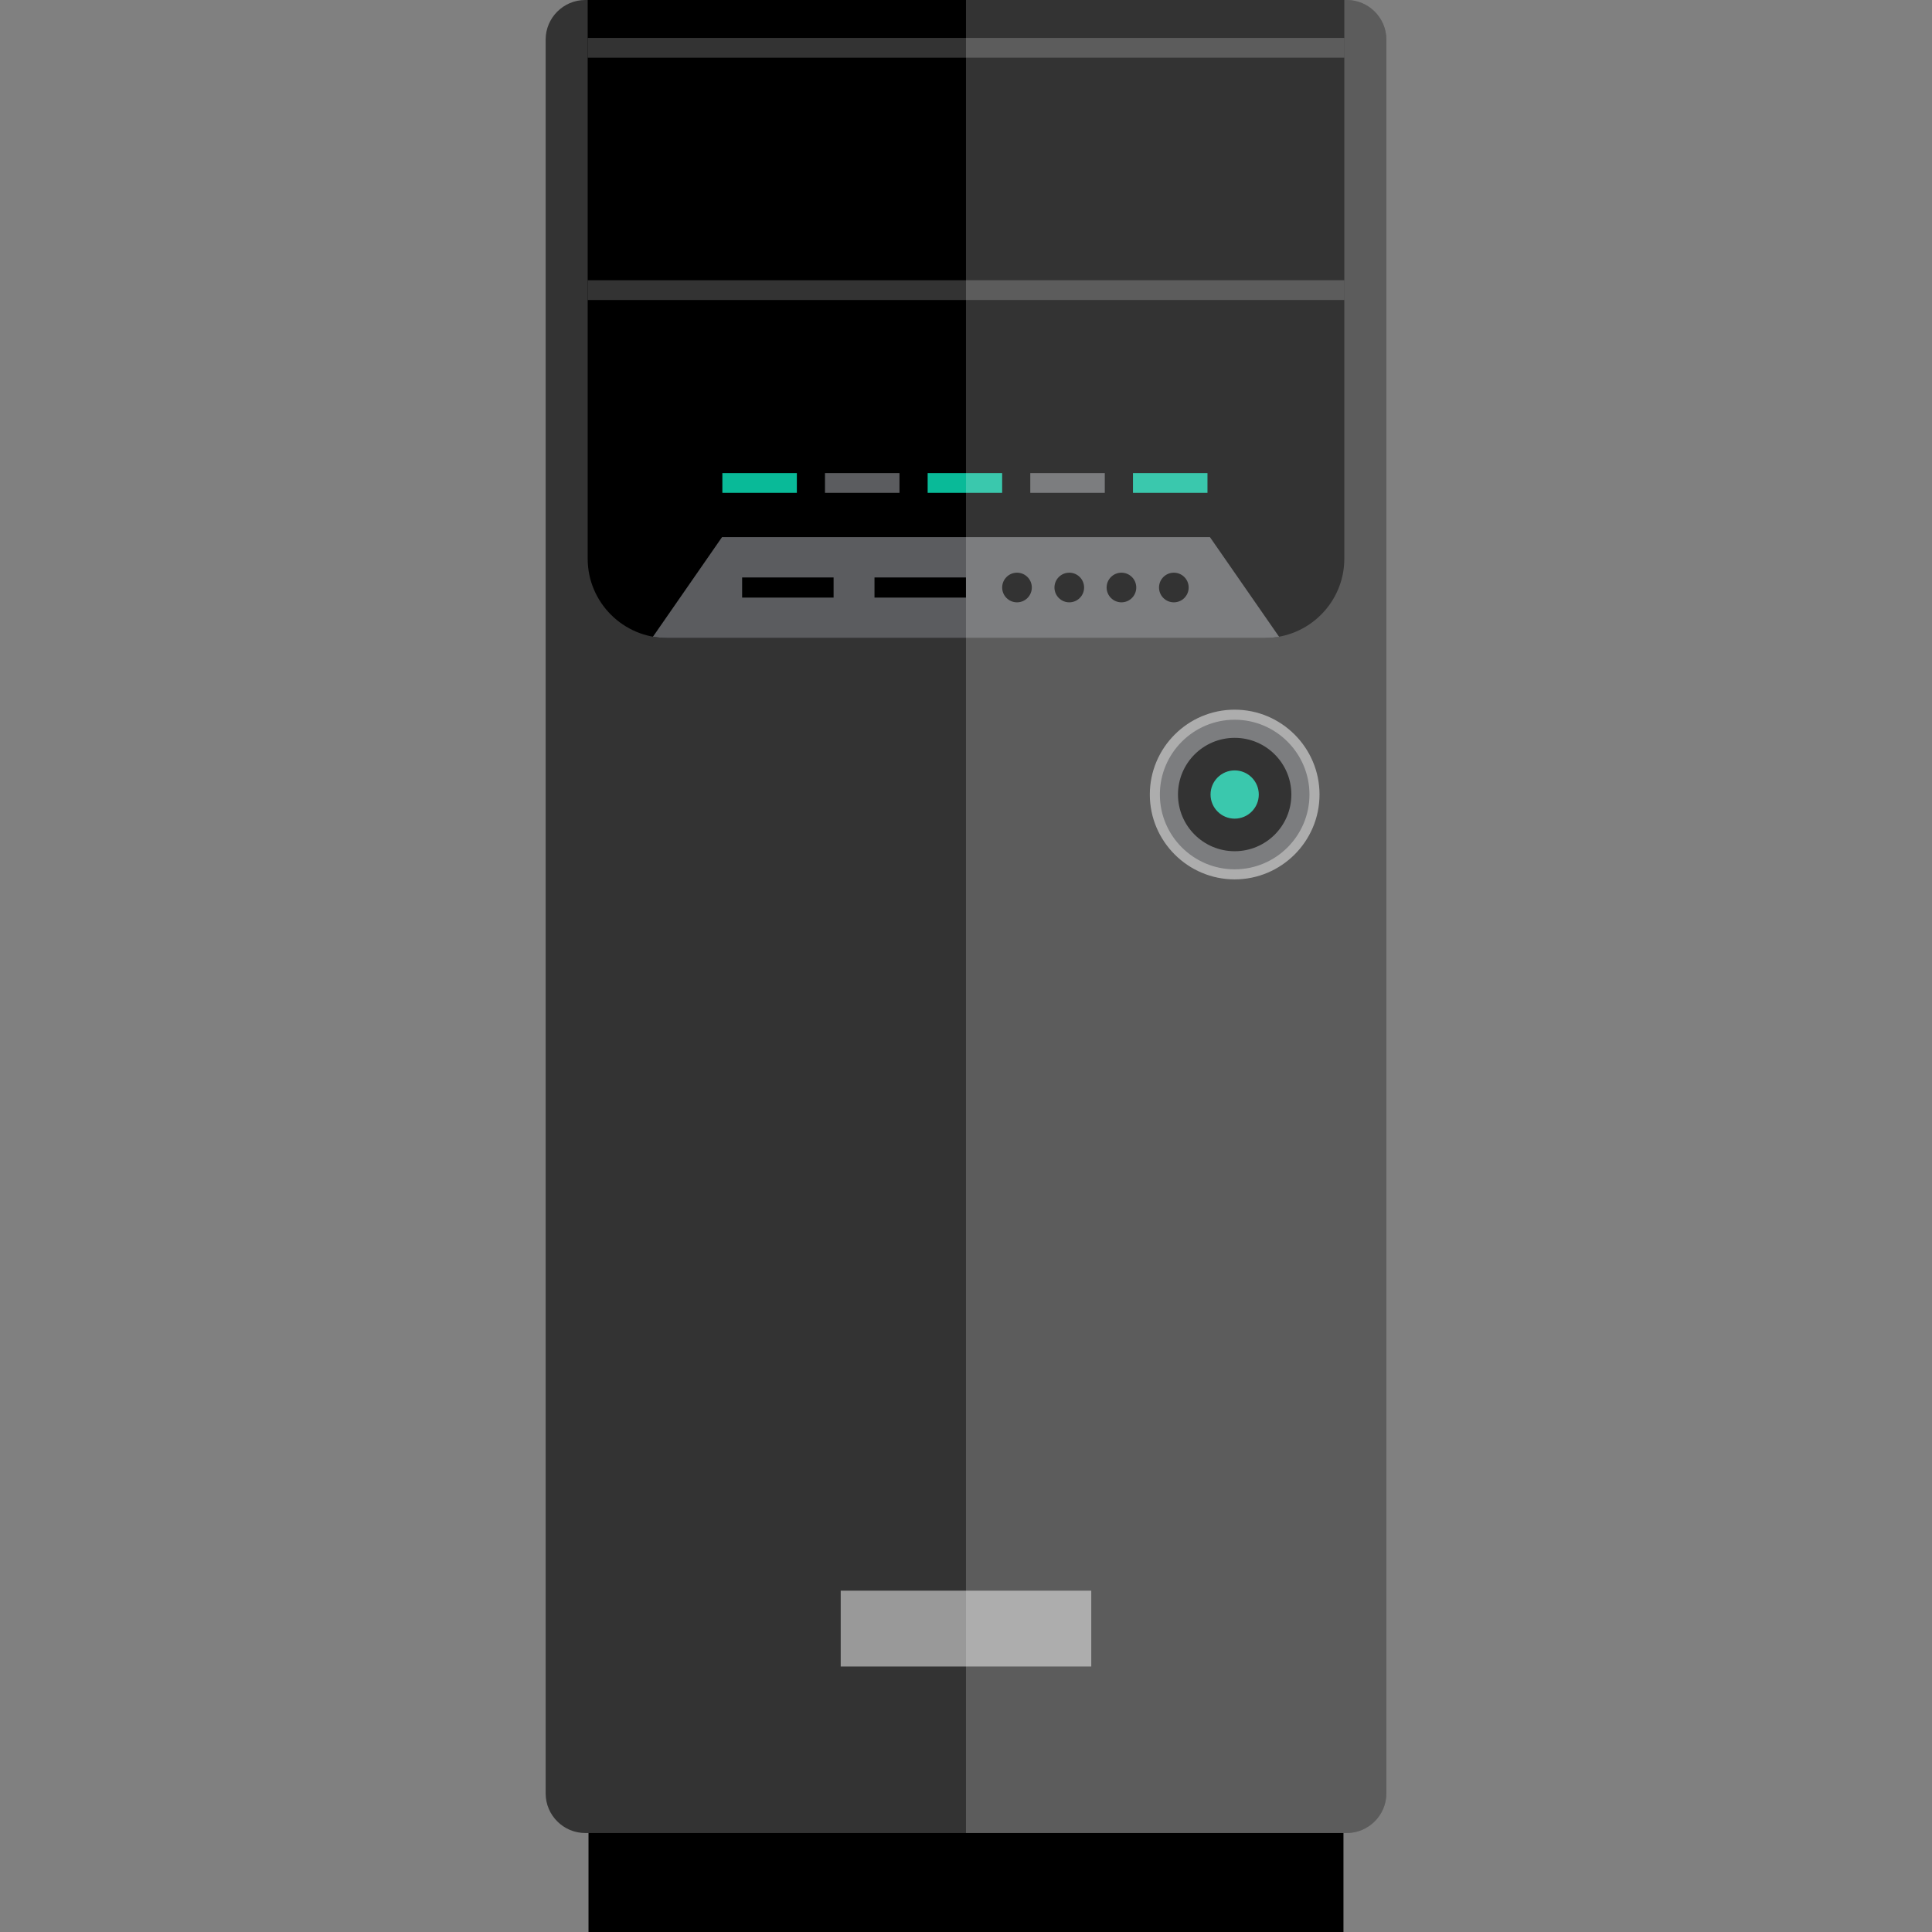 <?xml version="1.0" encoding="iso-8859-1"?>
<!-- Uploaded to: SVG Repo, www.svgrepo.com, Generator: SVG Repo Mixer Tools -->
<svg version="1.1" id="Layer_1" xmlns="http://www.w3.org/2000/svg" xmlns:xlink="http://www.w3.org/1999/xlink" 
	 viewBox="0 0 512.024 512.024" xml:space="preserve">
<rect x="0" y="0" width="512.024" height="512.024" fill="#808080" stroke="none"/>
<rect x="155.968" y="482.32" width="200.08" height="29.704"/>
<path style="fill:#333333;" d="M356.92,485.792H155.096c-5.768,0-10.488-4.72-10.488-10.488V10.488
	C144.608,4.72,149.328,0,155.096,0h201.832c5.768,0,10.488,4.72,10.488,10.488v464.816
	C367.408,481.072,362.688,485.792,356.92,485.792z"/>
<path d="M155.752,0v148.096c0,11.536,9.44,20.968,20.968,20.968h158.584c11.536,0,20.968-9.44,20.968-20.968V0H155.752z"/>
<g>
	<rect x="155.752" y="74.264" style="fill:#333333;" width="200.56" height="5.24"/>
	<rect x="155.752" y="10.048" style="fill:#333333;" width="200.56" height="5.24"/>
</g>
<rect x="218.64" y="125.376" style="fill:#5B5C5F;" width="19.744" height="5.24"/>
<g>
	<rect x="191.44" y="125.376" style="fill:#09BA98;" width="19.744" height="5.24"/>
	<rect x="300.264" y="125.376" style="fill:#09BA98;" width="19.744" height="5.24"/>
</g>
<rect x="273.048" y="125.376" style="fill:#5B5C5F;" width="19.744" height="5.24"/>
<rect x="245.848" y="125.376" style="fill:#09BA98;" width="19.744" height="5.24"/>
<circle style="fill:#5B5C5F;" cx="327.216" cy="210.568" r="21.152"/>
<path style="fill:#999999;" d="M327.216,233.056c-12.392,0-22.488-10.096-22.488-22.488c0-12.392,10.096-22.488,22.488-22.488
	s22.488,10.096,22.488,22.488S339.608,233.056,327.216,233.056z M327.216,190.744c-10.928,0-19.824,8.896-19.824,19.824
	c0,10.928,8.896,19.824,19.824,19.824s19.824-8.896,19.824-19.824S338.144,190.744,327.216,190.744z"/>
<circle cx="327.216" cy="210.568" r="15.024"/>
<circle style="fill:#09BA98;" cx="327.216" cy="210.568" r="6.392"/>
<g style="opacity:0.5;">
	<rect x="222.808" y="421.568" style="fill:#FFFFFF;" width="66.4" height="20.096"/>
</g>
<path style="fill:#5B5C5F;" d="M320.664,142.352H191.352l-18.32,26.416c1.2,0.176,2.424,0.304,3.688,0.304h158.584
	c1.264,0,2.488-0.128,3.688-0.304L320.664,142.352z"/>
<circle cx="269.528" cy="155.704" r="3.928"/>
<circle cx="283.384" cy="155.704" r="3.928"/>
<circle cx="297.208" cy="155.704" r="3.928"/>
<circle cx="311.096" cy="155.704" r="3.928"/>
<g style="opacity:0.2;">
	<path style="fill:#FFFFFF;" d="M356.92,0H256.008v485.792H356.92c5.768,0,10.488-4.72,10.488-10.488V10.488
		C367.408,4.72,362.688,0,356.92,0z"/>
</g>
<rect x="196.68" y="153.04" width="24.24" height="5.336"/>
<rect x="231.76" y="153.04" width="24.24" height="5.336"/>
</svg>